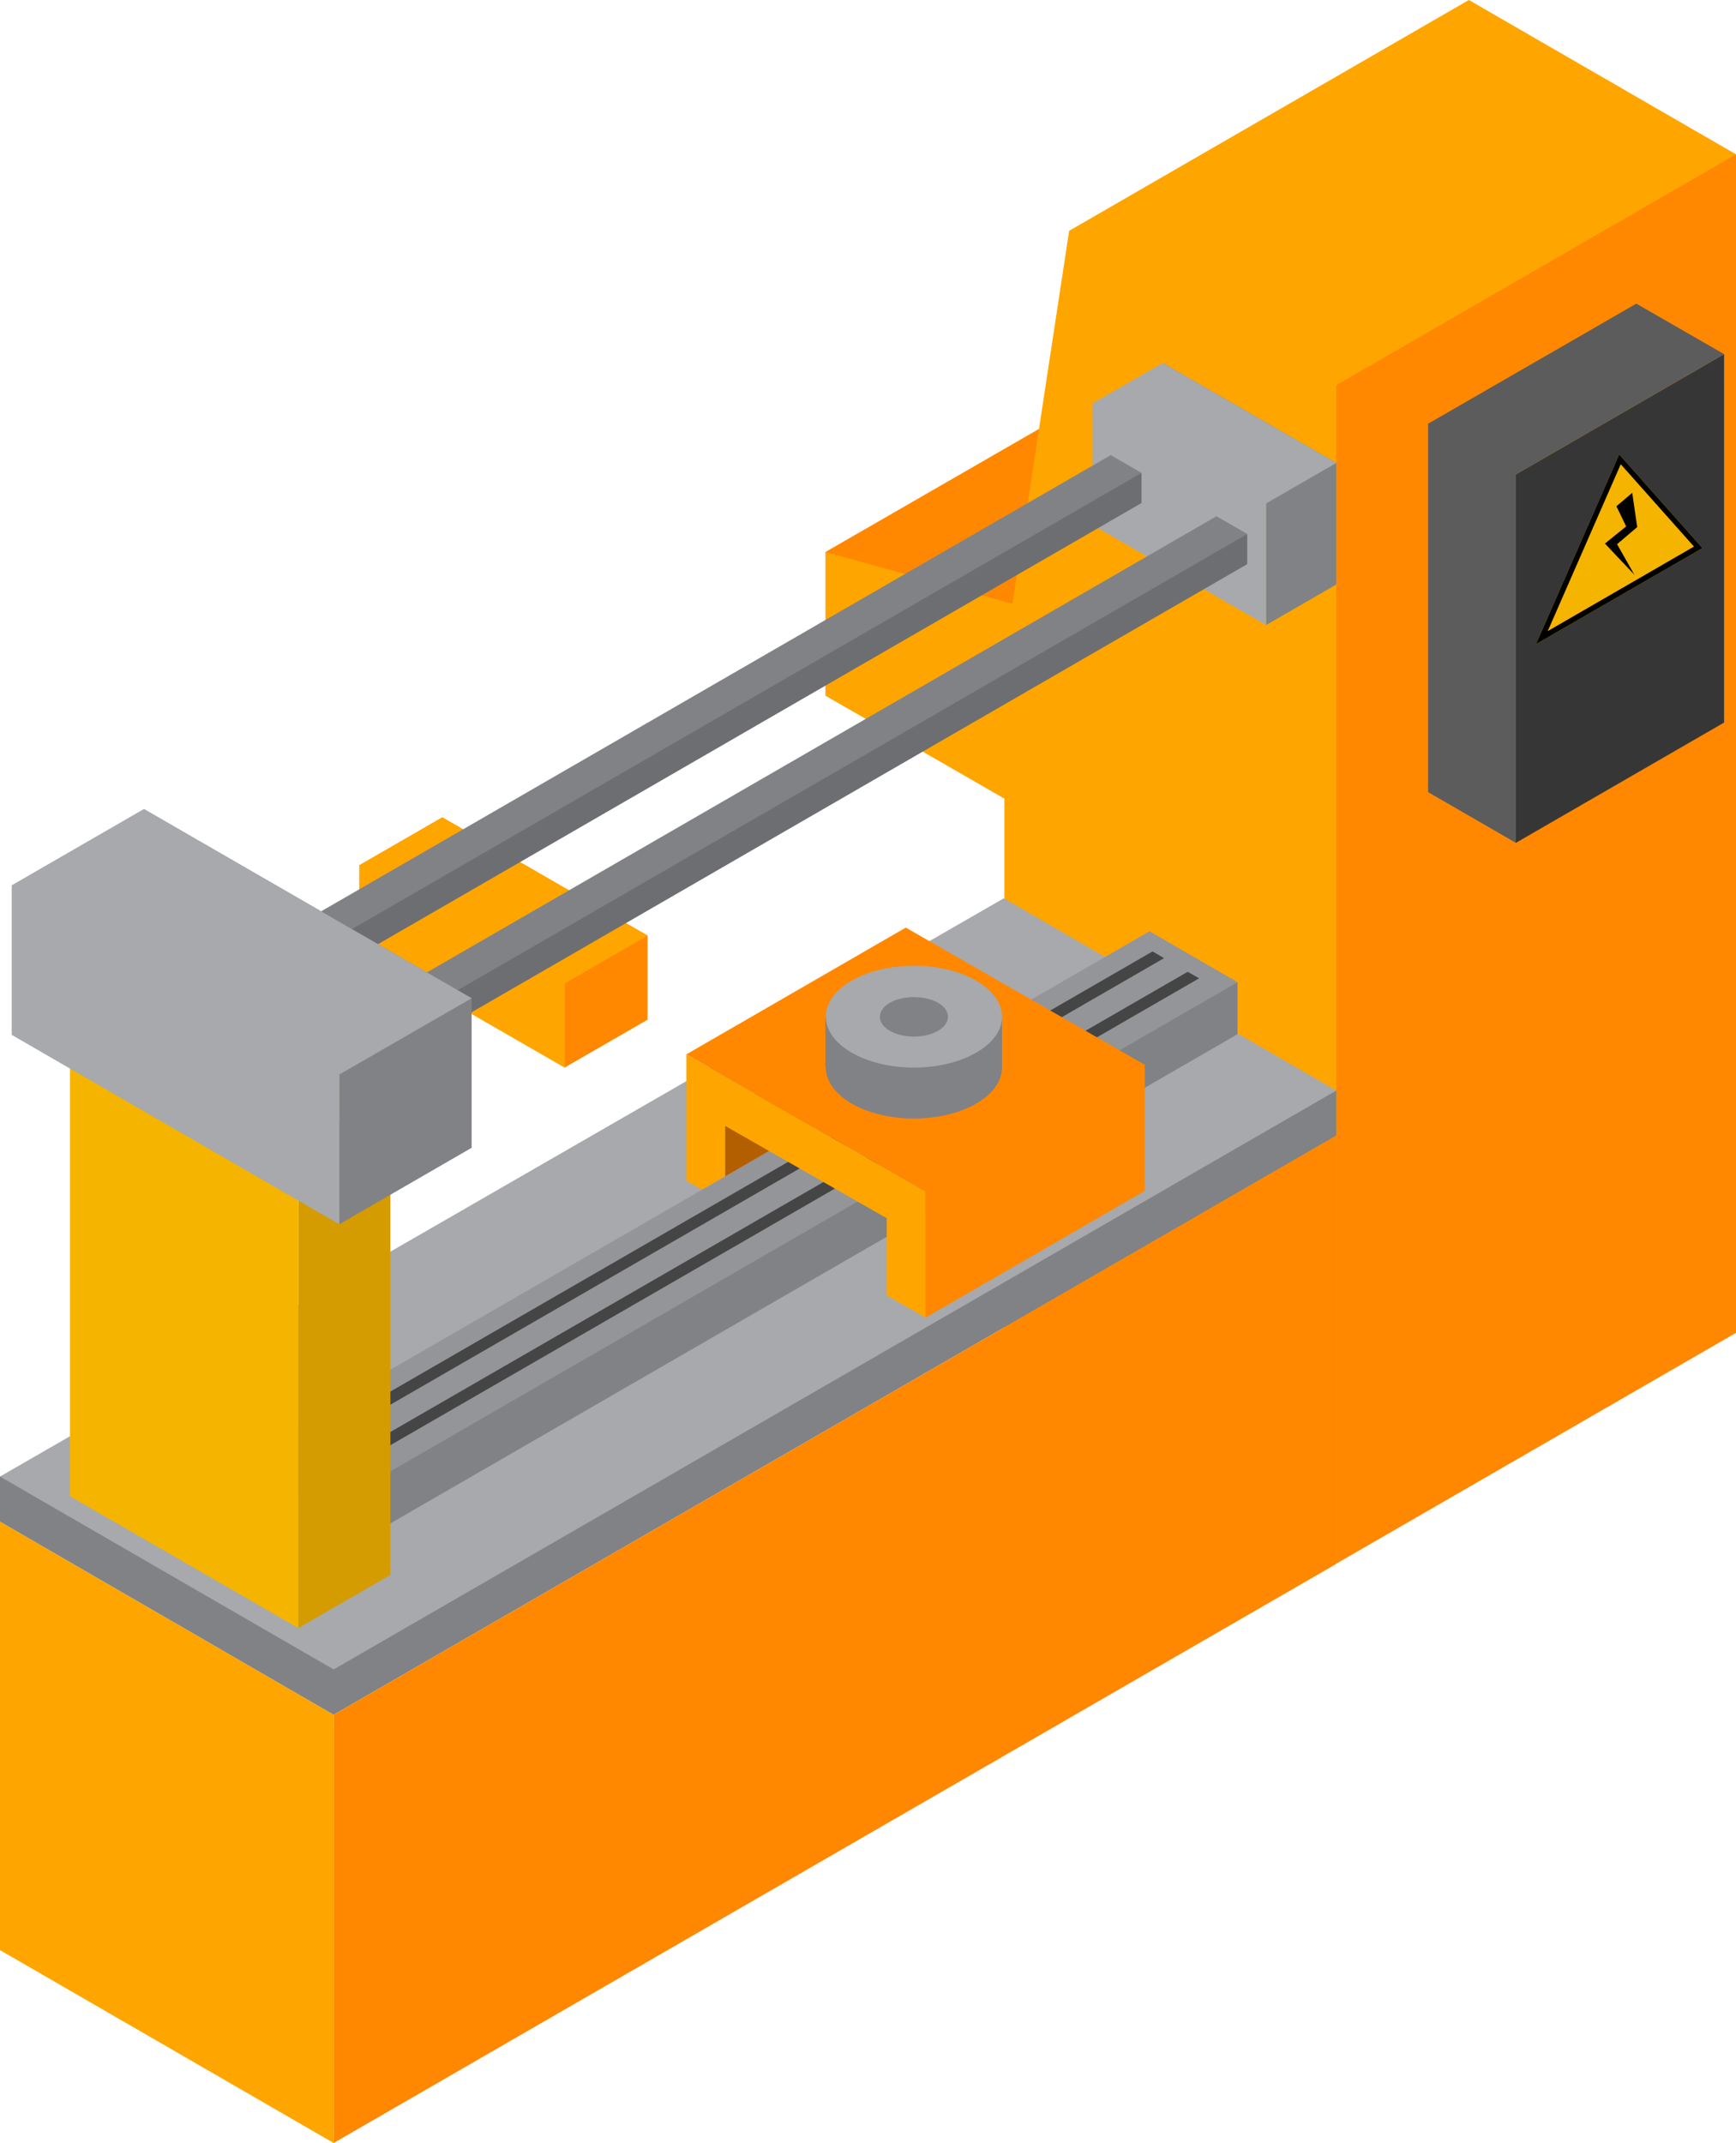 <svg viewBox="0 0 80.13 98.88" xmlns="http://www.w3.org/2000/svg">
  <g style="display:inline">
    <path fill="#f80" d="m38.1 25.47 2.3 3.68 12.48 4.96.2-17.27z"/>
    <path fill="orange" d="M38.1 32.1v-6.63l8.63 2.39.17 9.3z"/>
    <path fill="#f80" d="m49.87 14.99-.2 17.27 6.63 35.52 5.38 4.37L80.13 61.5V7.12l-30.78 3.53z"/>
    <path fill="orange" d="m46.73 27.86 2.62-17.21L67.8 0l12.33 7.12-18.45 10.65v54.38l-15.32-8.84V36.85zM15.4 98.88 0 89.98V70.21l15.4 8.91z"/>
    <path fill="#808285" d="M0 70.21v-2.08l55.97-16.32 5.71-1.49v2.08L15.4 79.12z"/>
    <path fill="#a7a9ac" d="m0 68.13 46.33-26.68 15.35 8.87L15.4 77.03z"/>
    <path fill="#f80" d="M61.68 72.16 15.4 98.88V79.12L61.68 52.4z"/>
    <path fill="#939598" d="m12.93 66.14 40.13-23.17 4.06 2.35L17 70.88l-4.07-2.35z"/>
    <path fill="#454545" d="M55.35 45.14 16.24 67.71l-.52-.31 39.1-22.56zm-1.62-.93-39.1 22.56-.53-.3L53.2 43.9z"/>
    <path fill="#808285" d="M57.12 47.72 17 70.88v-2.4l40.12-23.16z"/>
    <path fill="#f80" d="m38.11 51.6-4.64 2.68v-3.02l4.64-2.68z"/>
    <path opacity=".3" d="m38.11 51.6-4.64 2.68v-3.02l4.64-2.68z"/>
    <path fill="orange" d="m32.4 54.89 1.07-.61v-2.33l7.46 4.26v3.56l1.79 1.03v-5.83l-11.04-6.32v5.83z"/>
    <path fill="#f80" d="m41.81 42.8-10.13 5.85 11.04 6.32v5.83l10.12-5.85v-5.82z"/>
    <path fill="#808285" d="M38.1 46.91v2.35h.02c0 .6.4 1.2 1.19 1.66 1.59.92 4.16.92 5.75 0 .79-.46 1.19-1.06 1.19-1.66v-2.35z"/>
    <path fill="#a7a9ac" d="M45.06 48.57c-1.59.92-4.16.92-5.75 0-1.59-.92-1.59-2.4 0-3.32 1.59-.92 4.16-.92 5.75 0 1.59.92 1.59 2.41 0 3.32z"/>
    <path fill="#808285" d="M43.3 47.56c-.62.36-1.61.36-2.23 0-.61-.35-.61-.93 0-1.29.61-.35 1.61-.35 2.23 0 .61.36.61.93 0 1.29z"/>
    <path fill="#d49c00" d="M18.02 50.34 7.49 44.26l6.28 8.54v22.32l4.25-2.45z"/>
    <path fill="#f5b400" d="m3.23 69.04 10.54 6.08V52.8l4.25-2.46-10.53-6.08-4.26 2.46z"/>
    <path fill="#808285" d="m61.68 21.36-8.01-4.61 4.77 6.48v5.61l3.24-1.87z"/>
    <path fill="#a7a9ac" d="m50.43 24.23 8.01 4.61v-5.61l3.24-1.87-8.01-4.61-3.24 1.86z"/>
    <path fill="#f80" d="m29.89 43.17-9.48-5.46 5.65 7.67v3.88l3.83-2.21z"/>
    <path fill="orange" d="m16.58 43.8 9.48 5.46v-3.88l3.83-2.21-9.48-5.46-3.83 2.21z"/>
    <path fill="#808285" d="m18.63 45.49 37.52-21.67 1.42.82L20.05 47.7l-1.42-.82z"/>
    <path fill="#6d6e71" d="M57.57 26.03 20.05 47.7v-1.39l37.52-21.67z"/>
    <path fill="#808285" d="M13.75 42.67 51.27 21l1.42.82-37.52 23.06-1.42-.82z"/>
    <path fill="#6d6e71" d="M52.69 23.21 15.17 44.88v-1.39l37.52-21.67z"/>
    <path fill="#808285" d="M21.77 46.06 6.64 37.33l9.02 12.25v6.91l6.11-3.53z"/>
    <path fill="#a7a9ac" d="m.54 47.75 15.12 8.74v-6.91l6.11-3.52-15.13-8.73-6.1 3.52z"/>
    <path fill="#363636" d="m69.97 38.89 9.61-5.55v-17l-9.61 5.55z"/>
    <path fill="#5c5c5c" d="m65.92 36.55 4.05 2.34v-17l9.61-5.55-4.05-2.33-9.61 5.54z"/>
    <path fill="#f5b400" d="m78.58 25.29-3.84-4.32-3.84 8.75z"/>
    <path d="m74.81 21.42 3.38 3.8-6.75 3.9zm-.07-.45-3.84 8.75 7.68-4.43z"/>
    <path d="m75.44 26.52-1.36-1.44.98-.79-.45-.93.73-.62.23 1.58-.93.79z"/>
  </g>
</svg>
